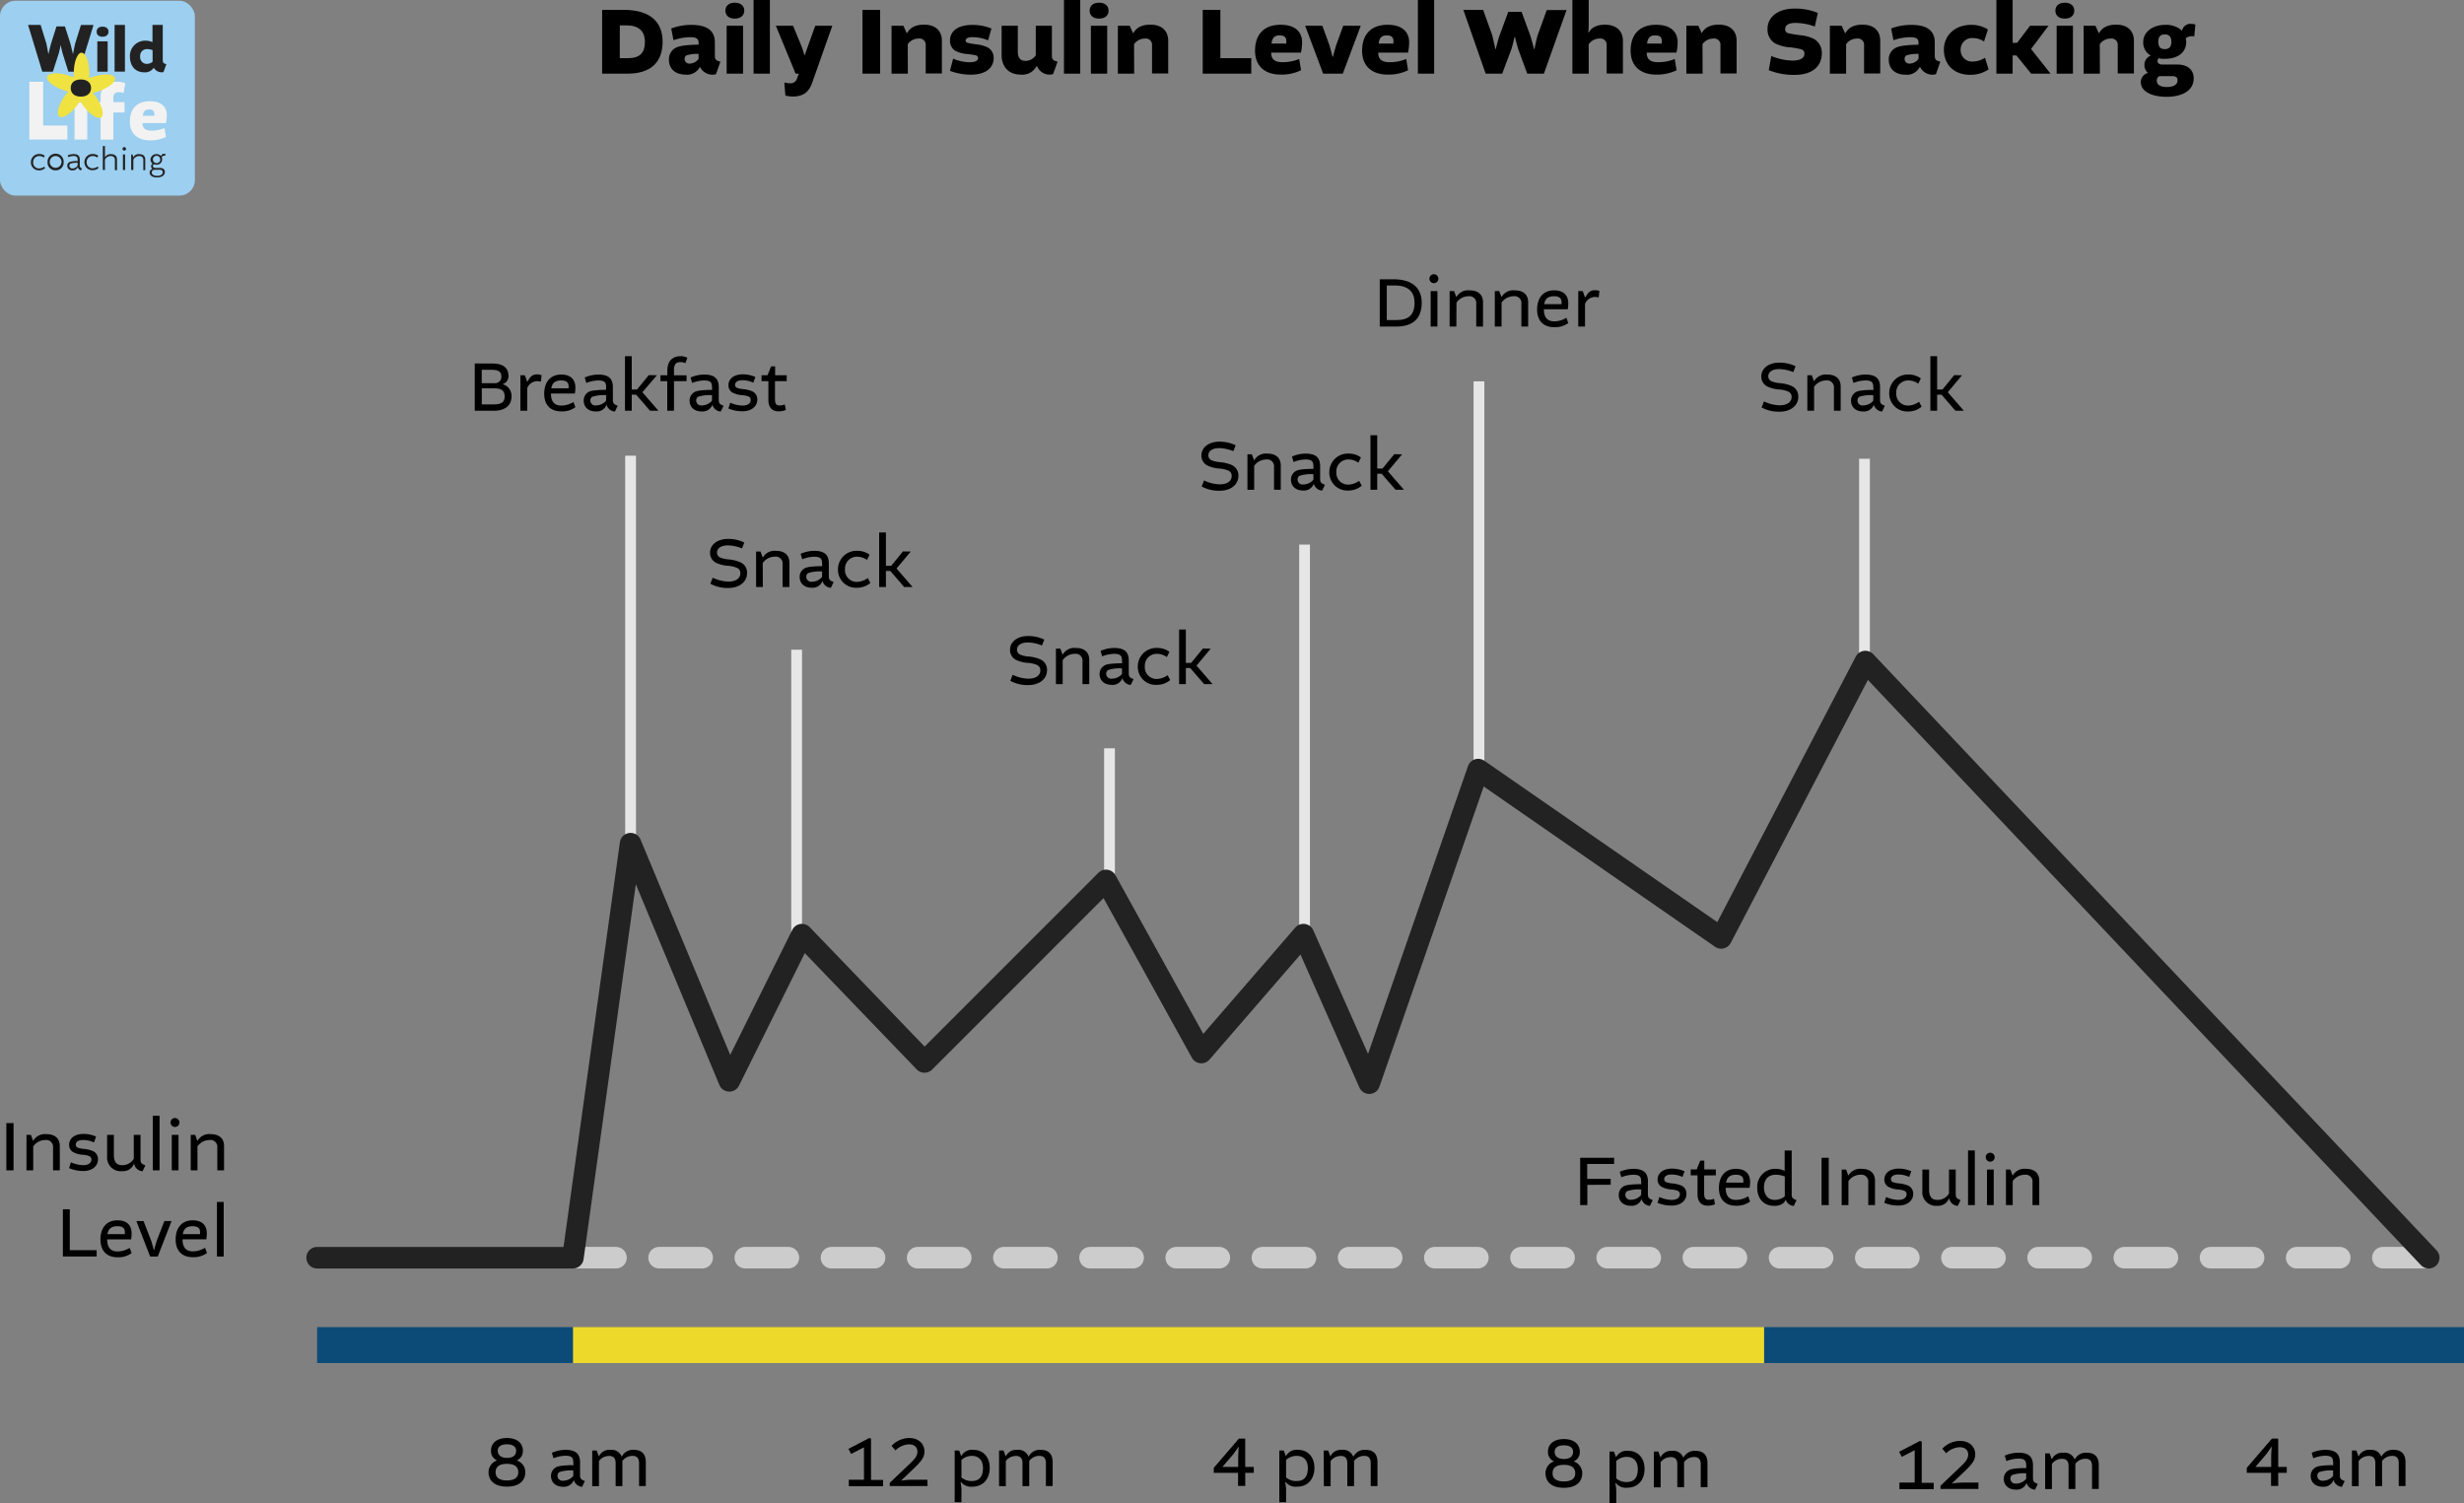 <svg xmlns="http://www.w3.org/2000/svg" viewBox="0 0 686.12 418.62"><rect x="0" y="0" width="686.12" height="418.62" fill="#808080" stroke="none"/><defs><style>.cls-1,.cls-9{fill:#efe241;}.cls-1{stroke:#edd929;}.cls-1,.cls-2,.cls-3,.cls-4{stroke-miterlimit:10;}.cls-1,.cls-3{stroke-width:10px;}.cls-2{fill:#b3b3b3;stroke:#ccc;stroke-dasharray:12;}.cls-2,.cls-5{stroke-linecap:round;stroke-width:6px;}.cls-3{fill:#0c4b77;stroke:#0c4b77;}.cls-4{stroke:#e6e6e6;stroke-width:3px;}.cls-5{fill:none;stroke:#222;stroke-linejoin:round;}.cls-6{fill:#9ccff0;}.cls-7{fill:#222;}.cls-8{fill:#f2f2f2;}</style></defs><g id="Layer_2" data-name="Layer 2"><g id="Layer_1-2" data-name="Layer 1"><line class="cls-1" x1="159.53" y1="374.56" x2="491.24" y2="374.56"/><line class="cls-2" x1="159.53" y1="350.22" x2="676.3" y2="350.22"/><line class="cls-3" x1="491.24" y1="374.56" x2="686.12" y2="374.56"/><line class="cls-3" x1="88.3" y1="374.56" x2="159.53" y2="374.56"/><path d="M136.13,411.84a3.4,3.4,0,0,1,2.3-3.26v-.08a2.76,2.76,0,0,1-1.62-2.65c0-2.16,1.66-3.54,4.44-3.54s4.44,1.38,4.44,3.54a2.79,2.79,0,0,1-1.62,2.65v.08a3.43,3.43,0,0,1,2.3,3.26c0,2.16-1.46,4-5.12,4S136.13,414,136.13,411.84Zm8.28,0c0-1.72-1.32-2.34-3.16-2.34s-3.16.62-3.16,2.34c0,1.32.88,2.28,3.16,2.28S144.41,413.16,144.41,411.84Zm-.6-6c0-1.1-.9-1.78-2.56-1.78s-2.56.68-2.56,1.78.8,2,2.56,2S143.81,407.08,143.81,405.85Z" transform="translate(-0.09 -1.87)"/><path d="M159.73,409.12c0-1.26-.36-1.88-2.2-1.88a9.61,9.61,0,0,0-3.32.7l-.44-1.52a9.67,9.67,0,0,1,3.76-.82c3.18,0,4.08,1.38,4.08,3.52v3.48c0,.86.2,1.18.82,1.46l.52.24-.76,1.58H162a2.58,2.58,0,0,1-2.12-1.88h0a2.91,2.91,0,0,1-2.94,1.88c-2.4,0-3.42-1.48-3.42-3a2.71,2.71,0,0,1,1.44-2.44c.76-.4,2.24-.54,4.84-.58Zm0,3.74v-1.52a10.34,10.34,0,0,0-3.9.46,1.23,1.23,0,0,0-.5,1,1.39,1.39,0,0,0,1.58,1.4A3.7,3.7,0,0,0,159.73,412.86Z" transform="translate(-0.09 -1.87)"/><path d="M165,405.79h1.24l.58,1.57h.08a3.19,3.19,0,0,1,3.14-1.76,3,3,0,0,1,3.14,1.84h.08a3.44,3.44,0,0,1,3.3-1.84c2,0,3.36.94,3.36,3.44v6.64h-1.88v-6.4c0-1.32-.58-2-1.8-2a3.45,3.45,0,0,0-2.84,1.42v7h-1.88v-6.4c0-1.32-.58-2-1.8-2a3.46,3.46,0,0,0-2.84,1.42v7H165Z" transform="translate(-0.09 -1.87)"/><path d="M236.43,413.92h4.24v-9l-.06,0-3.52,1.82-.74-1.41,5.74-3,.54.12v11.53H246v1.76h-9.54Z" transform="translate(-0.09 -1.87)"/><path d="M258.37,415.68H247.85v-.88l5.86-5.6c1.14-1.1,1.84-1.94,1.84-3.08,0-1.29-.88-2.05-2.4-2.05a5.71,5.71,0,0,0-3.72,1.69l-1.08-1.27a6.82,6.82,0,0,1,4.92-2.18c2.82,0,4.24,1.78,4.24,3.77,0,1.64-1,2.78-2.52,4.28l-3.9,3.74,0,.08a19.79,19.79,0,0,1,2.82-.26h4.42Z" transform="translate(-0.09 -1.87)"/><path d="M267.17,405.79l.54,1.49h.1a3.33,3.33,0,0,1,3.32-1.68c2.74,0,4.56,2,4.56,5s-1.72,5.26-4.86,5.26a3.52,3.52,0,0,1-3.12-1.3l-.14.06a18.41,18.41,0,0,1,.24,1.86v3.7h-1.88V405.79Zm.64,7.49a4.2,4.2,0,0,0,2.94,1c2.22,0,3.06-1.46,3.06-3.62s-1.2-3.38-3.06-3.38a4.25,4.25,0,0,0-2.94,1.14Z" transform="translate(-0.09 -1.87)"/><path d="M278.29,405.79h1.24l.58,1.57h.08a3.19,3.19,0,0,1,3.14-1.76,3,3,0,0,1,3.14,1.84h.08a3.44,3.44,0,0,1,3.3-1.84c2,0,3.36.94,3.36,3.44v6.64h-1.88v-6.4c0-1.32-.58-2-1.8-2a3.45,3.45,0,0,0-2.84,1.42v7h-1.88v-6.4c0-1.32-.58-2-1.8-2a3.46,3.46,0,0,0-2.84,1.42v7h-1.88Z" transform="translate(-0.09 -1.87)"/><path d="M349.22,412h-2.38v3.64h-2V412h-6.77v-1.38l7-8.15h1.76v7.89h2.38Zm-8.67-1.64h4.33v-3.32c0-.48.14-2.31.14-2.31l-.06,0s-1,1.53-1.38,2l-3.07,3.58Z" transform="translate(-0.09 -1.87)"/><path d="M357.57,405.79l.54,1.49h.1a3.35,3.35,0,0,1,3.33-1.68c2.74,0,4.56,2,4.56,5s-1.72,5.26-4.86,5.26a3.53,3.53,0,0,1-3.13-1.3l-.14.06a18.41,18.41,0,0,1,.24,1.86v3.7h-1.88V405.79Zm.64,7.49a4.21,4.21,0,0,0,3,1c2.22,0,3.06-1.46,3.06-3.62s-1.2-3.38-3.06-3.38a4.27,4.27,0,0,0-3,1.14Z" transform="translate(-0.09 -1.87)"/><path d="M368.69,405.79h1.24l.58,1.57h.08a3.19,3.19,0,0,1,3.14-1.76,3,3,0,0,1,3.15,1.84H377a3.44,3.44,0,0,1,3.3-1.84c2,0,3.36.94,3.36,3.44v6.64h-1.88v-6.4c0-1.32-.58-2-1.8-2a3.45,3.45,0,0,0-2.84,1.42v7h-1.88v-6.4c0-1.32-.58-2-1.8-2a3.46,3.46,0,0,0-2.85,1.42v7h-1.88Z" transform="translate(-0.09 -1.87)"/><path d="M430.45,412.12a3.4,3.4,0,0,1,2.3-3.26v-.08a2.75,2.75,0,0,1-1.62-2.64c0-2.16,1.66-3.54,4.44-3.54S440,404,440,406.14a2.78,2.78,0,0,1-1.62,2.64v.08a3.43,3.43,0,0,1,2.3,3.26c0,2.16-1.46,4.05-5.12,4.05S430.45,414.28,430.45,412.12Zm8.28,0c0-1.72-1.32-2.34-3.16-2.34s-3.16.62-3.16,2.34c0,1.32.88,2.28,3.16,2.28S438.73,413.44,438.73,412.12Zm-.6-6c0-1.1-.9-1.78-2.56-1.78S433,405,433,406.14s.8,2,2.56,2S438.13,407.36,438.13,406.14Z" transform="translate(-0.09 -1.87)"/><path d="M449.51,406.08l.54,1.48h.1a3.33,3.33,0,0,1,3.32-1.68c2.74,0,4.56,2,4.56,5s-1.72,5.27-4.86,5.27a3.52,3.52,0,0,1-3.12-1.31l-.14.06a18.3,18.3,0,0,1,.24,1.87v3.7h-1.88V406.08Zm.64,7.48a4.2,4.2,0,0,0,2.94,1c2.22,0,3.06-1.46,3.06-3.62s-1.2-3.38-3.06-3.38a4.25,4.25,0,0,0-2.94,1.14Z" transform="translate(-0.09 -1.87)"/><path d="M460.62,406.08h1.25l.58,1.56h.08a3.19,3.19,0,0,1,3.14-1.76,3,3,0,0,1,3.14,1.84h.08a3.44,3.44,0,0,1,3.3-1.84c2,0,3.36.94,3.36,3.44V416h-1.88v-6.4c0-1.32-.58-2-1.8-2a3.45,3.45,0,0,0-2.84,1.42v7h-1.88v-6.4c0-1.32-.58-2-1.8-2a3.46,3.46,0,0,0-2.84,1.42v7h-1.89Z" transform="translate(-0.09 -1.87)"/><path d="M529,414.72h4.25v-9l-.06,0-3.53,1.83-.74-1.41,5.75-3,.54.12v11.53h3.34v1.76H529Z" transform="translate(-0.09 -1.87)"/><path d="M551,416.48H540.44v-.88l5.87-5.6c1.14-1.1,1.84-1.94,1.84-3.08,0-1.29-.88-2.05-2.41-2.05a5.66,5.66,0,0,0-3.72,1.69l-1.08-1.27a6.82,6.82,0,0,1,4.92-2.18c2.83,0,4.25,1.78,4.25,3.77,0,1.64-1,2.78-2.52,4.28l-3.91,3.74,0,.08a19.79,19.79,0,0,1,2.82-.26H551Z" transform="translate(-0.09 -1.87)"/><path d="M564.3,409.92c0-1.26-.36-1.88-2.2-1.88a9.61,9.61,0,0,0-3.32.7l-.44-1.53a9.68,9.68,0,0,1,3.76-.81c3.19,0,4.09,1.38,4.09,3.52v3.48c0,.86.2,1.18.82,1.46l.52.24-.76,1.58h-.22a2.6,2.6,0,0,1-2.13-1.88h0a2.91,2.91,0,0,1-2.94,1.88c-2.4,0-3.42-1.48-3.42-3a2.71,2.71,0,0,1,1.44-2.44c.76-.4,2.24-.54,4.84-.58Zm0,3.74v-1.52a10.34,10.34,0,0,0-3.9.46,1.23,1.23,0,0,0-.5,1,1.39,1.39,0,0,0,1.58,1.4A3.7,3.7,0,0,0,564.3,413.66Z" transform="translate(-0.09 -1.87)"/><path d="M569.58,406.59h1.24l.58,1.57h.08a3.18,3.18,0,0,1,3.14-1.76,3,3,0,0,1,3.15,1.84h.08a3.43,3.43,0,0,1,3.3-1.84c2,0,3.36.93,3.36,3.44v6.64h-1.88v-6.4c0-1.32-.58-2-1.8-2a3.45,3.45,0,0,0-2.84,1.42v7H576.1v-6.4c0-1.32-.58-2-1.8-2a3.46,3.46,0,0,0-2.84,1.42v7h-1.88Z" transform="translate(-0.09 -1.87)"/><path d="M636.86,412h-2.38v3.64h-2V412h-6.76v-1.38l7-8.15h1.76v7.89h2.38Zm-8.66-1.64h4.32v-3.32c0-.48.14-2.31.14-2.31l-.06,0s-1,1.53-1.38,2l-3.06,3.58Z" transform="translate(-0.09 -1.87)"/><path d="M649.76,409.12c0-1.26-.36-1.88-2.2-1.88a9.61,9.61,0,0,0-3.32.7l-.44-1.52a9.67,9.67,0,0,1,3.76-.82c3.18,0,4.08,1.38,4.08,3.52v3.48c0,.86.2,1.18.82,1.46l.52.24-.76,1.58H652a2.58,2.58,0,0,1-2.12-1.88h0a2.91,2.91,0,0,1-2.94,1.88c-2.4,0-3.42-1.48-3.42-3a2.71,2.71,0,0,1,1.44-2.44c.76-.4,2.24-.54,4.84-.58Zm0,3.74v-1.52a10.34,10.34,0,0,0-3.9.46,1.23,1.23,0,0,0-.5,1,1.39,1.39,0,0,0,1.58,1.4A3.7,3.7,0,0,0,649.76,412.86Z" transform="translate(-0.09 -1.87)"/><path d="M655,405.79h1.24l.58,1.57h.08a3.19,3.19,0,0,1,3.14-1.76,3,3,0,0,1,3.14,1.84h.08a3.44,3.44,0,0,1,3.3-1.84c2,0,3.36.94,3.36,3.44v6.64h-1.88v-6.4c0-1.32-.58-2-1.8-2a3.45,3.45,0,0,0-2.84,1.42v7h-1.88v-6.4c0-1.32-.58-2-1.8-2a3.46,3.46,0,0,0-2.84,1.42v7H655Z" transform="translate(-0.09 -1.87)"/><path d="M3.86,314.61v13.16h-2V314.61Z" transform="translate(-0.09 -1.87)"/><path d="M9.34,327.77H7.46v-9.88H8.7l.58,1.6h.1a3.73,3.73,0,0,1,3.6-1.8c2.5,0,3.76,1.28,3.76,3.32v6.76H14.86v-6.32a1.91,1.91,0,0,0-2.18-2.12,4.09,4.09,0,0,0-3.34,1.78Z" transform="translate(-0.09 -1.87)"/><path d="M19.32,327.15l.52-1.62a9,9,0,0,0,3.44.8c1.6,0,2.26-.76,2.26-1.6a1,1,0,0,0-.62-.94,7,7,0,0,0-1.8-.36,6.6,6.6,0,0,1-2.78-.8,2.32,2.32,0,0,1-1-2c0-1.54,1.28-3,4-3a8.31,8.31,0,0,1,3.5.74L26.26,320a7,7,0,0,0-3-.68c-1.5,0-2.08.6-2.08,1.32a.89.89,0,0,0,.54.8,6.58,6.58,0,0,0,1.76.36,8.77,8.77,0,0,1,2.48.6,2.45,2.45,0,0,1,1.42,2.32c0,1.7-1.42,3.24-4.14,3.24A10.18,10.18,0,0,1,19.32,327.15Z" transform="translate(-0.09 -1.87)"/><path d="M29.92,323.81v-5.92H31.8v5.58c0,1.8.64,2.86,2.3,2.86a3.69,3.69,0,0,0,3.24-1.78v-6.66h1.88v6.8c0,.86.2,1.18.82,1.46l.52.24L39.8,328h-.22a2.57,2.57,0,0,1-2.16-2.16h0A3.23,3.23,0,0,1,34.1,328,3.81,3.81,0,0,1,29.92,323.81Z" transform="translate(-0.09 -1.87)"/><path d="M42.64,312.57h1.88v15.2H42.64Z" transform="translate(-0.09 -1.87)"/><path d="M48.86,313.21a1.24,1.24,0,1,1-1.28,1.24A1.21,1.21,0,0,1,48.86,313.21Zm-.94,14.56v-9.88H49.8v9.88Z" transform="translate(-0.09 -1.87)"/><path d="M55.08,327.77H53.2v-9.88h1.24l.58,1.6h.1a3.73,3.73,0,0,1,3.6-1.8c2.5,0,3.76,1.28,3.76,3.32v6.76H60.6v-6.32a1.91,1.91,0,0,0-2.18-2.12,4.09,4.09,0,0,0-3.34,1.78Z" transform="translate(-0.09 -1.87)"/><path d="M19.52,338.61V350H27v1.76h-9.4V338.61Z" transform="translate(-0.09 -1.87)"/><path d="M28.06,347.05c0-3.42,1.84-5.36,4.74-5.36,2.74,0,3.94,1.5,3.94,3.64A11.84,11.84,0,0,1,36.6,347H29.94c0,2.22.94,3.36,2.9,3.36a6.48,6.48,0,0,0,3.36-1l.54,1.46a6.22,6.22,0,0,1-3.9,1.16C29.94,352,28.06,350.27,28.06,347.05Zm2-1.52h4.8s0-.24,0-.56c0-1-.54-1.64-2.06-1.64C31.06,343.33,30.28,344.07,30,345.53Z" transform="translate(-0.09 -1.87)"/><path d="M41.9,351.77l-3.84-9.88h2l2.14,5.52c.2.52.72,2.56.72,2.56H43s.5-2,.72-2.56l2.14-5.52h2l-3.84,9.88Z" transform="translate(-0.09 -1.87)"/><path d="M49,347.05c0-3.42,1.84-5.36,4.74-5.36,2.74,0,3.94,1.5,3.94,3.64a11.84,11.84,0,0,1-.14,1.64H50.92c0,2.22.94,3.36,2.9,3.36a6.48,6.48,0,0,0,3.36-1l.54,1.46a6.22,6.22,0,0,1-3.9,1.16C50.92,352,49,350.27,49,347.05Zm2-1.52h4.8s0-.24,0-.56c0-1-.54-1.64-2.06-1.64C52,343.33,51.26,344.07,51,345.53Z" transform="translate(-0.09 -1.87)"/><path d="M60.5,336.57h1.88v15.2H60.5Z" transform="translate(-0.09 -1.87)"/><path d="M442.1,331.81v5.63h-2V324.27h9.46V326h-7.5v4.14h6.54v1.64Z" transform="translate(-0.09 -1.87)"/><path d="M457.08,330.87c0-1.26-.36-1.88-2.2-1.88a9.61,9.61,0,0,0-3.32.7l-.44-1.52a9.67,9.67,0,0,1,3.76-.82c3.18,0,4.08,1.38,4.08,3.52v3.49c0,.86.2,1.18.82,1.46l.52.24-.76,1.58h-.22a2.58,2.58,0,0,1-2.12-1.88h0a2.91,2.91,0,0,1-2.94,1.88c-2.4,0-3.42-1.48-3.42-3a2.72,2.72,0,0,1,1.44-2.45c.76-.4,2.24-.54,4.84-.58Zm0,3.75V333.1a10.34,10.34,0,0,0-3.9.46,1.23,1.23,0,0,0-.5,1,1.39,1.39,0,0,0,1.58,1.4A3.7,3.7,0,0,0,457.08,334.62Z" transform="translate(-0.09 -1.87)"/><path d="M461.64,336.82l.52-1.62a9,9,0,0,0,3.44.8c1.6,0,2.26-.76,2.26-1.6a1,1,0,0,0-.62-.94,6.62,6.62,0,0,0-1.8-.36,6.58,6.58,0,0,1-2.78-.81,2.31,2.31,0,0,1-1-2c0-1.54,1.28-3,4-3a8.31,8.31,0,0,1,3.5.74l-.58,1.58a7,7,0,0,0-3-.68c-1.5,0-2.08.6-2.08,1.32a.89.89,0,0,0,.54.8,6.58,6.58,0,0,0,1.76.36,8.77,8.77,0,0,1,2.48.6,2.47,2.47,0,0,1,1.42,2.33c0,1.7-1.42,3.24-4.14,3.24A10.18,10.18,0,0,1,461.64,336.82Z" transform="translate(-0.09 -1.87)"/><path d="M474.62,329.19v5c0,1.34.42,1.78,1.28,1.78a4.21,4.21,0,0,0,1.46-.28l.28,1.52a4.94,4.94,0,0,1-2,.4c-1.6,0-2.86-.86-2.86-3.2v-5.25h-1.9v-1.64h1.66l1-2.46h1.12v2.46h3.22v1.64Z" transform="translate(-0.09 -1.87)"/><path d="M478.74,332.71c0-3.42,1.84-5.36,4.74-5.36,2.74,0,3.94,1.5,3.94,3.64a11.84,11.84,0,0,1-.14,1.64h-6.66c0,2.23.94,3.37,2.9,3.37a6.48,6.48,0,0,0,3.36-1l.54,1.46a6.22,6.22,0,0,1-3.9,1.16C480.62,337.64,478.74,335.94,478.74,332.71Zm2-1.52h4.8s0-.24,0-.56c0-1-.54-1.64-2.06-1.64C481.74,329,481,329.73,480.72,331.19Z" transform="translate(-0.09 -1.87)"/><path d="M489.4,332.5a5,5,0,0,1,5.28-5.15,5.32,5.32,0,0,1,2.36.58l0,0v-5.68H499v12.13c0,.86.2,1.18.82,1.46l.52.24-.76,1.58h-.22a2.57,2.57,0,0,1-2-1.64h-.06c-.6,1.32-1.88,1.64-3.2,1.64C491.36,337.64,489.4,335.86,489.4,332.5Zm7.68,2.5v-5.51a6.4,6.4,0,0,0-2.5-.5c-2.12,0-3.3,1.32-3.3,3.51,0,1.92,1,3.5,3,3.5A4.47,4.47,0,0,0,497.08,335Z" transform="translate(-0.09 -1.87)"/><path d="M509.32,324.27v13.17h-2V324.27Z" transform="translate(-0.09 -1.87)"/><path d="M514.8,337.44h-1.88v-9.89h1.24l.58,1.6h.1a3.73,3.73,0,0,1,3.6-1.8c2.5,0,3.76,1.28,3.76,3.32v6.77h-1.88v-6.33a1.91,1.91,0,0,0-2.18-2.12,4.09,4.09,0,0,0-3.34,1.78Z" transform="translate(-0.09 -1.87)"/><path d="M524.78,336.82l.52-1.62a9,9,0,0,0,3.44.8c1.6,0,2.26-.76,2.26-1.6a1,1,0,0,0-.62-.94,6.62,6.62,0,0,0-1.8-.36,6.58,6.58,0,0,1-2.78-.81,2.31,2.31,0,0,1-1-2c0-1.54,1.28-3,4-3a8.31,8.31,0,0,1,3.5.74l-.58,1.58a7,7,0,0,0-3-.68c-1.5,0-2.08.6-2.08,1.32a.89.89,0,0,0,.54.8,6.58,6.58,0,0,0,1.76.36,8.77,8.77,0,0,1,2.48.6,2.47,2.47,0,0,1,1.42,2.33c0,1.7-1.42,3.24-4.14,3.24A10.18,10.18,0,0,1,524.78,336.82Z" transform="translate(-0.09 -1.87)"/><path d="M535.38,333.48v-5.93h1.88v5.59c0,1.8.64,2.86,2.3,2.86a3.69,3.69,0,0,0,3.24-1.78v-6.67h1.88v6.81c0,.86.2,1.18.82,1.46l.52.24-.76,1.58H545a2.57,2.57,0,0,1-2.16-2.16h0a3.23,3.23,0,0,1-3.28,2.16A3.81,3.81,0,0,1,535.38,333.48Z" transform="translate(-0.09 -1.87)"/><path d="M548.1,322.23H550v15.21H548.1Z" transform="translate(-0.09 -1.87)"/><path d="M554.32,322.87a1.24,1.24,0,1,1-1.28,1.24A1.21,1.21,0,0,1,554.32,322.87Zm-.94,14.57v-9.89h1.88v9.89Z" transform="translate(-0.09 -1.87)"/><path d="M560.54,337.44h-1.88v-9.89h1.24l.58,1.6h.1a3.73,3.73,0,0,1,3.6-1.8c2.5,0,3.76,1.28,3.76,3.32v6.77h-1.88v-6.33a1.91,1.91,0,0,0-2.18-2.12,4.09,4.09,0,0,0-3.34,1.78Z" transform="translate(-0.09 -1.87)"/><path d="M140.11,108.87a3.37,3.37,0,0,1,2.42,3.44c0,2.26-1.6,3.94-4.92,3.94h-5.32V103.09h4.88c3.28,0,4.5,1.46,4.5,3.4a2.24,2.24,0,0,1-1.56,2.32Zm-2-.3a1.73,1.73,0,0,0,1.58-1.86c0-1.22-.68-1.86-2.64-1.86h-2.82v3.72ZM134.25,110v4.48h3.36c2.08,0,3-.64,3-2.18s-.74-2.3-2.9-2.3Z" transform="translate(-0.09 -1.87)"/><path d="M150.71,108.15a4.48,4.48,0,0,0-.94-.14,3,3,0,0,0-2.86,1.94v6.3H145v-9.88h1.24l.64,1.76h.1c.9-1.74,1.68-2,2.74-2a3.09,3.09,0,0,1,1.18.22Z" transform="translate(-0.09 -1.87)"/><path d="M151.63,111.53c0-3.42,1.84-5.36,4.74-5.36,2.74,0,3.94,1.5,3.94,3.64a11.84,11.84,0,0,1-.14,1.64h-6.66c0,2.22.94,3.36,2.9,3.36a6.48,6.48,0,0,0,3.36-1l.54,1.46a6.22,6.22,0,0,1-3.9,1.16C153.51,116.45,151.63,114.75,151.63,111.53Zm2-1.52h4.8s0-.24,0-.56c0-1-.54-1.64-2.06-1.64C154.63,107.81,153.85,108.55,153.61,110Z" transform="translate(-0.09 -1.87)"/><path d="M168.87,109.69c0-1.26-.36-1.88-2.2-1.88a9.61,9.61,0,0,0-3.32.7l-.44-1.52a9.67,9.67,0,0,1,3.76-.82c3.18,0,4.08,1.38,4.08,3.52v3.48c0,.86.2,1.18.82,1.46l.52.24-.76,1.58h-.22a2.58,2.58,0,0,1-2.12-1.88h0a2.91,2.91,0,0,1-2.94,1.88c-2.4,0-3.42-1.48-3.42-3A2.71,2.71,0,0,1,164,111c.76-.4,2.24-.54,4.84-.58Zm0,3.74v-1.52a10.34,10.34,0,0,0-3.9.46,1.23,1.23,0,0,0-.5,1,1.39,1.39,0,0,0,1.58,1.4A3.7,3.7,0,0,0,168.87,113.43Z" transform="translate(-0.09 -1.87)"/><path d="M183,106.37,179,111.05v.08l4.44,5.12h-2.34l-3.88-4.48H176v4.48h-1.88v-15.2H176v9.28h1.48l3.26-4Z" transform="translate(-0.09 -1.87)"/><path d="M190.93,103a3.5,3.5,0,0,0-1.34-.3,1.94,1.94,0,0,0-1.36.44,2.7,2.7,0,0,0-.46,1.9v1.34h3.5V108h-3.5v8.24h-1.88V108H184v-1.64h1.92V105c0-2.3,1.18-3.94,3.7-3.94a4.07,4.07,0,0,1,1.88.44Z" transform="translate(-0.09 -1.87)"/><path d="M198.35,109.69c0-1.26-.36-1.88-2.2-1.88a9.61,9.61,0,0,0-3.32.7l-.44-1.52a9.67,9.67,0,0,1,3.76-.82c3.18,0,4.08,1.38,4.08,3.52v3.48c0,.86.2,1.18.82,1.46l.52.24-.76,1.58h-.22a2.58,2.58,0,0,1-2.12-1.88h0a2.91,2.91,0,0,1-2.94,1.88c-2.4,0-3.42-1.48-3.42-3a2.71,2.71,0,0,1,1.44-2.44c.76-.4,2.24-.54,4.84-.58Zm0,3.74v-1.52a10.34,10.34,0,0,0-3.9.46,1.23,1.23,0,0,0-.5,1,1.39,1.39,0,0,0,1.58,1.4A3.7,3.7,0,0,0,198.35,113.43Z" transform="translate(-0.09 -1.87)"/><path d="M202.91,115.63l.52-1.62a9,9,0,0,0,3.44.8c1.6,0,2.26-.76,2.26-1.6a1,1,0,0,0-.62-.94,7,7,0,0,0-1.8-.36,6.6,6.6,0,0,1-2.78-.8,2.32,2.32,0,0,1-1-2c0-1.54,1.28-3,4-3a8.31,8.31,0,0,1,3.5.74l-.58,1.58a7,7,0,0,0-3-.68c-1.5,0-2.08.6-2.08,1.32a.89.89,0,0,0,.54.8,6.58,6.58,0,0,0,1.76.36,8.77,8.77,0,0,1,2.48.6,2.45,2.45,0,0,1,1.42,2.32c0,1.7-1.42,3.24-4.14,3.24A10.18,10.18,0,0,1,202.91,115.63Z" transform="translate(-0.09 -1.87)"/><path d="M215.89,108v5c0,1.34.42,1.78,1.28,1.78a4.21,4.21,0,0,0,1.46-.28l.28,1.52a4.94,4.94,0,0,1-2,.4c-1.6,0-2.86-.86-2.86-3.2V108h-1.9v-1.64h1.66l1-2.46h1.12v2.46h3.22V108Z" transform="translate(-0.09 -1.87)"/><line class="cls-4" x1="175.59" y1="234.93" x2="175.59" y2="126.9"/><path d="M197.89,164.42l.66-1.68a10.64,10.64,0,0,0,4.34,1.08c2.28,0,3.36-1,3.36-2.36a1.6,1.6,0,0,0-.8-1.4,7.46,7.46,0,0,0-2.7-.64,9,9,0,0,1-3.24-.82,3.05,3.05,0,0,1-1.7-2.86c0-2.14,2-3.8,5-3.8a10.32,10.32,0,0,1,4.54,1l-.64,1.64a11.11,11.11,0,0,0-3.9-.84c-2.3,0-3.06,1.06-3.06,2a1.5,1.5,0,0,0,.84,1.36,7.62,7.62,0,0,0,2.54.56,10.41,10.41,0,0,1,3.22.82,3.15,3.15,0,0,1,1.76,3c0,2.32-2,4.12-5.22,4.12A10,10,0,0,1,197.89,164.42Z" transform="translate(-0.09 -1.87)"/><path d="M212.51,165.34h-1.88v-9.88h1.24l.58,1.6h.1a3.73,3.73,0,0,1,3.6-1.8c2.5,0,3.76,1.28,3.76,3.32v6.76H218V159a1.91,1.91,0,0,0-2.18-2.12,4.09,4.09,0,0,0-3.34,1.78Z" transform="translate(-0.09 -1.87)"/><path d="M229,158.78c0-1.26-.36-1.88-2.2-1.88a9.61,9.61,0,0,0-3.32.7l-.44-1.52a9.67,9.67,0,0,1,3.76-.82c3.18,0,4.08,1.38,4.08,3.52v3.48c0,.86.2,1.18.82,1.46l.52.24-.76,1.58h-.22a2.58,2.58,0,0,1-2.12-1.88h0a2.91,2.91,0,0,1-2.94,1.88c-2.4,0-3.42-1.48-3.42-3a2.71,2.71,0,0,1,1.44-2.44c.76-.4,2.24-.54,4.84-.58Zm0,3.74V161a10.34,10.34,0,0,0-3.9.46,1.23,1.23,0,0,0-.5,1,1.39,1.39,0,0,0,1.58,1.4A3.7,3.7,0,0,0,229,162.52Z" transform="translate(-0.09 -1.87)"/><path d="M241.51,157.8a4.68,4.68,0,0,0-2.66-.9,3.3,3.3,0,0,0-3.46,3.48,3.26,3.26,0,0,0,3.34,3.52,5.38,5.38,0,0,0,3-1.06l.72,1.36a5.74,5.74,0,0,1-3.76,1.34,5,5,0,0,1-5.26-5.16,5.14,5.14,0,0,1,5.38-5.12,5.59,5.59,0,0,1,3.42,1.08Z" transform="translate(-0.09 -1.87)"/><path d="M253.69,155.46l-3.92,4.68v.08l4.44,5.12h-2.34L248,160.86h-1.22v4.48h-1.88v-15.2h1.88v9.28h1.48l3.26-4Z" transform="translate(-0.09 -1.87)"/><line class="cls-4" x1="221.83" y1="261.96" x2="221.83" y2="180.92"/><path d="M281.42,191.46l.66-1.68a10.64,10.64,0,0,0,4.34,1.08c2.28,0,3.36-1,3.36-2.36a1.6,1.6,0,0,0-.8-1.4,7.46,7.46,0,0,0-2.7-.64,9,9,0,0,1-3.24-.82,3.05,3.05,0,0,1-1.7-2.86c0-2.14,2-3.8,5-3.8a10.18,10.18,0,0,1,4.54,1l-.64,1.64a11.11,11.11,0,0,0-3.9-.84c-2.3,0-3.06,1.06-3.06,2a1.5,1.5,0,0,0,.84,1.36,7.62,7.62,0,0,0,2.54.56,10.41,10.41,0,0,1,3.22.82,3.15,3.15,0,0,1,1.76,3c0,2.32-2,4.12-5.22,4.12A10,10,0,0,1,281.42,191.46Z" transform="translate(-0.09 -1.87)"/><path d="M296,192.38h-1.88V182.5h1.24l.58,1.6h.1a3.73,3.73,0,0,1,3.6-1.8c2.5,0,3.76,1.28,3.76,3.32v6.76h-1.88v-6.32a1.91,1.91,0,0,0-2.18-2.12,4.09,4.09,0,0,0-3.34,1.78Z" transform="translate(-0.09 -1.87)"/><path d="M312.52,185.82c0-1.26-.36-1.88-2.2-1.88a9.61,9.61,0,0,0-3.32.7l-.44-1.52a9.67,9.67,0,0,1,3.76-.82c3.18,0,4.08,1.38,4.08,3.52v3.48c0,.86.2,1.18.82,1.46l.52.24-.76,1.58h-.22a2.58,2.58,0,0,1-2.12-1.88h0a2.91,2.91,0,0,1-2.94,1.88c-2.4,0-3.42-1.48-3.42-3a2.71,2.71,0,0,1,1.44-2.44c.76-.4,2.24-.54,4.84-.58Zm0,3.74V188a10.34,10.34,0,0,0-3.9.46,1.23,1.23,0,0,0-.5,1,1.39,1.39,0,0,0,1.58,1.4A3.7,3.7,0,0,0,312.52,189.56Z" transform="translate(-0.09 -1.87)"/><path d="M325,184.84a4.68,4.68,0,0,0-2.66-.9,3.3,3.3,0,0,0-3.46,3.48,3.26,3.26,0,0,0,3.34,3.52,5.38,5.38,0,0,0,3-1.06l.72,1.36a5.74,5.74,0,0,1-3.76,1.34,5,5,0,0,1-5.26-5.16,5.14,5.14,0,0,1,5.38-5.12,5.59,5.59,0,0,1,3.42,1.08Z" transform="translate(-0.09 -1.87)"/><path d="M337.22,182.5l-3.92,4.68v.08l4.44,5.12H335.4l-3.88-4.48H330.3v4.48h-1.88V177.17h1.88v9.29h1.48l3.26-4Z" transform="translate(-0.09 -1.87)"/><line class="cls-4" x1="308.95" y1="248.9" x2="308.95" y2="208.38"/><path d="M334.71,137.34l.66-1.68a10.64,10.64,0,0,0,4.34,1.08c2.28,0,3.36-1,3.36-2.36a1.6,1.6,0,0,0-.8-1.4,7.46,7.46,0,0,0-2.7-.64,9,9,0,0,1-3.24-.82,3.05,3.05,0,0,1-1.7-2.86c0-2.14,2-3.8,5-3.8a10.32,10.32,0,0,1,4.54,1l-.64,1.64a11.11,11.11,0,0,0-3.9-.84c-2.3,0-3.06,1.06-3.06,2a1.5,1.5,0,0,0,.84,1.36,7.62,7.62,0,0,0,2.54.56,10.41,10.41,0,0,1,3.22.82,3.15,3.15,0,0,1,1.76,3c0,2.32-2,4.12-5.22,4.12A10,10,0,0,1,334.71,137.34Z" transform="translate(-0.09 -1.87)"/><path d="M349.33,138.26h-1.88v-9.88h1.24l.58,1.6h.1a3.73,3.73,0,0,1,3.6-1.8c2.5,0,3.76,1.28,3.76,3.32v6.76h-1.88v-6.32a1.91,1.91,0,0,0-2.18-2.12,4.09,4.09,0,0,0-3.34,1.78Z" transform="translate(-0.09 -1.87)"/><path d="M365.81,131.7c0-1.26-.36-1.88-2.2-1.88a9.61,9.61,0,0,0-3.32.7l-.44-1.52a9.67,9.67,0,0,1,3.76-.82c3.18,0,4.08,1.38,4.08,3.52v3.48c0,.86.2,1.18.82,1.46l.52.24-.76,1.58h-.22a2.58,2.58,0,0,1-2.12-1.88h0a2.91,2.91,0,0,1-2.94,1.88c-2.4,0-3.42-1.48-3.42-3A2.71,2.71,0,0,1,361,133c.76-.4,2.24-.54,4.84-.58Zm0,3.74v-1.52a10.34,10.34,0,0,0-3.9.46,1.23,1.23,0,0,0-.5,1,1.39,1.39,0,0,0,1.58,1.4A3.7,3.7,0,0,0,365.81,135.44Z" transform="translate(-0.09 -1.87)"/><path d="M378.33,130.72a4.68,4.68,0,0,0-2.66-.9,3.3,3.3,0,0,0-3.46,3.48,3.26,3.26,0,0,0,3.34,3.52,5.38,5.38,0,0,0,3-1.06l.72,1.36a5.74,5.74,0,0,1-3.76,1.34,5,5,0,0,1-5.26-5.16,5.14,5.14,0,0,1,5.38-5.12,5.59,5.59,0,0,1,3.42,1.08Z" transform="translate(-0.09 -1.87)"/><path d="M390.51,128.38l-3.92,4.68v.08l4.44,5.12h-2.34l-3.88-4.48h-1.22v4.48h-1.88v-15.2h1.88v9.28h1.48l3.26-4Z" transform="translate(-0.09 -1.87)"/><line class="cls-4" x1="363.27" y1="257.83" x2="363.27" y2="151.65"/><path d="M388.09,79.64c5.77,0,7.89,2.86,7.89,6.56,0,4.4-2.5,6.6-7.05,6.6h-4.64V79.64ZM386.25,91h2.66c3.47,0,5.07-1.46,5.07-4.84,0-2.68-1.38-4.8-5.53-4.8h-2.2Z" transform="translate(-0.09 -1.87)"/><path d="M399.41,78.24a1.24,1.24,0,1,1-1.28,1.24A1.21,1.21,0,0,1,399.41,78.24Zm-.94,14.56V82.92h1.88V92.8Z" transform="translate(-0.09 -1.87)"/><path d="M405.63,92.8h-1.88V82.92H405l.58,1.6h.1a3.73,3.73,0,0,1,3.6-1.8c2.5,0,3.77,1.28,3.77,3.32V92.8h-1.89V86.48A1.91,1.91,0,0,0,409,84.36a4.09,4.09,0,0,0-3.34,1.78Z" transform="translate(-0.09 -1.87)"/><path d="M418.21,92.8h-1.88V82.92h1.24l.58,1.6h.1a3.73,3.73,0,0,1,3.6-1.8c2.5,0,3.77,1.28,3.77,3.32V92.8h-1.89V86.48a1.91,1.91,0,0,0-2.18-2.12,4.09,4.09,0,0,0-3.34,1.78Z" transform="translate(-0.09 -1.87)"/><path d="M428.11,88.08c0-3.42,1.84-5.36,4.74-5.36,2.74,0,3.94,1.5,3.94,3.64a11.84,11.84,0,0,1-.14,1.64H430c0,2.22.94,3.36,2.9,3.36a6.48,6.48,0,0,0,3.36-1l.54,1.46a6.22,6.22,0,0,1-3.9,1.16C430,93,428.11,91.3,428.11,88.08Zm2-1.52h4.8s0-.24,0-.56c0-1-.54-1.64-2.06-1.64C431.11,84.36,430.33,85.1,430.09,86.56Z" transform="translate(-0.09 -1.87)"/><path d="M445.25,84.7a4.48,4.48,0,0,0-.94-.14,3,3,0,0,0-2.86,1.94v6.3h-1.88V82.92h1.24l.64,1.76h.1c.9-1.74,1.68-2,2.74-2a3.09,3.09,0,0,1,1.18.22Z" transform="translate(-0.09 -1.87)"/><line class="cls-4" x1="411.83" y1="212.37" x2="411.83" y2="106.19"/><path d="M490.62,115.33l.66-1.68a10.64,10.64,0,0,0,4.34,1.08c2.28,0,3.36-1,3.36-2.36a1.6,1.6,0,0,0-.8-1.4,7.46,7.46,0,0,0-2.7-.64,9,9,0,0,1-3.24-.82,3.05,3.05,0,0,1-1.7-2.86c0-2.14,2-3.8,5-3.8a10.32,10.32,0,0,1,4.54,1l-.64,1.64a11.11,11.11,0,0,0-3.9-.84c-2.3,0-3.06,1.06-3.06,2a1.5,1.5,0,0,0,.84,1.36,7.62,7.62,0,0,0,2.54.56,10.41,10.41,0,0,1,3.22.82,3.15,3.15,0,0,1,1.76,3c0,2.32-2,4.12-5.22,4.12A10,10,0,0,1,490.62,115.33Z" transform="translate(-0.09 -1.87)"/><path d="M505.24,116.25h-1.88v-9.88h1.24l.58,1.6h.1a3.73,3.73,0,0,1,3.6-1.8c2.5,0,3.76,1.28,3.76,3.32v6.76h-1.88v-6.32a1.91,1.91,0,0,0-2.18-2.12,4.09,4.09,0,0,0-3.34,1.78Z" transform="translate(-0.09 -1.87)"/><path d="M521.72,109.69c0-1.26-.36-1.88-2.2-1.88a9.61,9.61,0,0,0-3.32.7l-.44-1.52a9.67,9.67,0,0,1,3.76-.82c3.18,0,4.08,1.38,4.08,3.52v3.48c0,.86.2,1.18.82,1.46l.52.24-.76,1.58H524a2.58,2.58,0,0,1-2.12-1.88h0a2.91,2.91,0,0,1-2.94,1.88c-2.4,0-3.42-1.48-3.42-3a2.71,2.71,0,0,1,1.44-2.44c.76-.4,2.24-.54,4.84-.58Zm0,3.74v-1.52a10.34,10.34,0,0,0-3.9.46,1.23,1.23,0,0,0-.5,1,1.39,1.39,0,0,0,1.58,1.4A3.7,3.7,0,0,0,521.72,113.43Z" transform="translate(-0.09 -1.87)"/><path d="M534.24,108.71a4.68,4.68,0,0,0-2.66-.9,3.3,3.3,0,0,0-3.46,3.48,3.26,3.26,0,0,0,3.34,3.52,5.38,5.38,0,0,0,3-1.06l.72,1.36a5.74,5.74,0,0,1-3.76,1.34,5,5,0,0,1-5.26-5.16,5.14,5.14,0,0,1,5.38-5.12,5.59,5.59,0,0,1,3.42,1.08Z" transform="translate(-0.09 -1.87)"/><path d="M546.42,106.37l-3.92,4.68v.08l4.44,5.12H544.6l-3.88-4.48H539.5v4.48h-1.88v-15.2h1.88v9.28H541l3.26-4Z" transform="translate(-0.09 -1.87)"/><line class="cls-4" x1="519.18" y1="187.62" x2="519.18" y2="127.75"/><polyline class="cls-5" points="676.3 350.23 519.42 184.21 479.28 261.18 411.61 214.3 381.28 301.63 362.95 260.26 334.52 293.1 307.98 245.16 257.43 295.72 223.31 260.26 203.09 300.98 175.59 234.93 159.53 350.23 88.3 350.23"/><path d="M173.83,4.62c7.86,0,10.77,3.86,10.77,8.86,0,5.93-3.53,8.9-9.74,8.9h-7.1V4.62Zm-1.16,13.44H175c3.19,0,4.67-1.4,4.67-4.58,0-2.52-1.29-4.54-5.1-4.54h-1.89Z" transform="translate(-0.09 -1.87)"/><path d="M194.62,13.88c0-1.08-.4-1.65-2.35-1.65a14.62,14.62,0,0,0-4.64.84L187,9.8a16,16,0,0,1,5.62-1c4.86,0,6.53,2,6.53,4.86v3.64c0,.92.22,1.3.86,1.54l.68.22-1.22,3.48a5.56,5.56,0,0,1-1.08.13A3.85,3.85,0,0,1,195,20.47H195a4,4,0,0,1-4,2.18c-3,0-4.64-1.75-4.64-4.13a3.58,3.58,0,0,1,2-3.4c1-.48,3-.78,6.26-.81Zm0,4.37V16.88a9.88,9.88,0,0,0-3.43.43,1.15,1.15,0,0,0-.46.94,1.3,1.3,0,0,0,1.44,1.33A3.18,3.18,0,0,0,194.62,18.25Z" transform="translate(-0.09 -1.87)"/><path d="M204.69,2.62c1.73,0,2.65.95,2.65,2.22s-.92,2.21-2.65,2.21-2.61-.94-2.61-2.21S203,2.62,204.69,2.62Zm-2.26,19.76V9.05H207V22.38Z" transform="translate(-0.09 -1.87)"/><path d="M209.93,1.87h4.54V22.38h-4.54Z" transform="translate(-0.09 -1.87)"/><path d="M218.79,28.48l-.3-3.64a7.59,7.59,0,0,0,1.57.22,1.87,1.87,0,0,0,2-1.44l.44-1.18v-.06h-.87L216.14,9.05h4.78l2.24,5.4a24.36,24.36,0,0,1,.92,2.8h.08l2.94-8.2h4.75l-5.48,15.52c-1,3-2.56,4.18-5.67,4.18A9.74,9.74,0,0,1,218.79,28.48Z" transform="translate(-0.09 -1.87)"/><path d="M245.17,4.62V22.38h-4.92V4.62Z" transform="translate(-0.09 -1.87)"/><path d="M252.89,22.38h-4.54V9.05h3.3l.91,2h.14c.78-1.48,2.4-2.32,4.67-2.32,3.29,0,5,1.78,5,4.53v9.07h-4.51V14.53a1.74,1.74,0,0,0-2-1.92,3.65,3.65,0,0,0-3,1.57Z" transform="translate(-0.09 -1.87)"/><path d="M264.61,21.6l.89-3.4a12,12,0,0,0,4.67,1c1.64,0,2.26-.54,2.26-1.13a.78.78,0,0,0-.59-.78,20,20,0,0,0-2.51-.38,8.18,8.18,0,0,1-3.4-1,3.25,3.25,0,0,1-1.3-2.76c0-2.56,2.11-4.34,6.18-4.34a13.72,13.72,0,0,1,5.35,1l-.92,3.3a11.18,11.18,0,0,0-4.26-.89c-1.43,0-2,.4-2,.94a.62.62,0,0,0,.52.62,16.85,16.85,0,0,0,2.45.43,10.08,10.08,0,0,1,3.13.84,3.26,3.26,0,0,1,1.7,3c0,2.56-2,4.61-6.34,4.61A16.52,16.52,0,0,1,264.61,21.6Z" transform="translate(-0.09 -1.87)"/><path d="M279,17.23V9.05h4.51v7.21c0,1.62.62,2.56,2.13,2.56a3.36,3.36,0,0,0,2.87-1.57V9.05H293v8.23c0,.92.22,1.3.87,1.54l.7.22-1.24,3.48a5.7,5.7,0,0,1-1.08.13,3.83,3.83,0,0,1-3.43-2.45h-.05a4.45,4.45,0,0,1-4.4,2.45C280.67,22.65,279,20.14,279,17.23Z" transform="translate(-0.09 -1.87)"/><path d="M296.36,1.87h4.53V22.38h-4.53Z" transform="translate(-0.09 -1.87)"/><path d="M306.13,2.62c1.73,0,2.65.95,2.65,2.22s-.92,2.21-2.65,2.21-2.62-.94-2.62-2.21S304.4,2.62,306.13,2.62Zm-2.27,19.76V9.05h4.54V22.38Z" transform="translate(-0.09 -1.87)"/><path d="M315.91,22.38h-4.54V9.05h3.29l.92,2h.14c.78-1.48,2.4-2.32,4.67-2.32,3.29,0,5,1.78,5,4.53v9.07h-4.51V14.53a1.74,1.74,0,0,0-2-1.92,3.65,3.65,0,0,0-3,1.57Z" transform="translate(-0.09 -1.87)"/><path d="M339.91,4.62V18.06h8.61v4.32H335V4.62Z" transform="translate(-0.09 -1.87)"/><path d="M349.57,16c0-4.51,2.46-7.23,7.1-7.23,4.05,0,6,1.94,6,4.91a13.6,13.6,0,0,1-.32,2.84h-8.29c0,1.75.87,2.67,3.19,2.67a12.22,12.22,0,0,0,4.61-.89l.52,3.13a12.41,12.41,0,0,1-5.67,1.21C352.41,22.65,349.57,20.36,349.57,16ZM354.16,14h4.11s0-.27,0-.75c0-.92-.51-1.52-1.78-1.52C355,11.69,354.35,12.4,354.16,14Z" transform="translate(-0.09 -1.87)"/><path d="M368.53,22.38l-5-13.33h4.78l2,5.5c.24.71.81,3.08.81,3.08h.16s.57-2.29.84-3.08l2-5.5H379l-5,13.33Z" transform="translate(-0.09 -1.87)"/><path d="M379.38,16c0-4.51,2.46-7.23,7.1-7.23,4,0,6,1.94,6,4.91a13.6,13.6,0,0,1-.32,2.84h-8.29c0,1.75.86,2.67,3.19,2.67a12.26,12.26,0,0,0,4.61-.89l.51,3.13a12.32,12.32,0,0,1-5.66,1.21C382.22,22.65,379.38,20.36,379.38,16ZM384,14h4.1s0-.27,0-.75c0-.92-.51-1.52-1.78-1.52C384.84,11.69,384.16,12.4,384,14Z" transform="translate(-0.09 -1.87)"/><path d="M394.91,1.87h4.53V22.38h-4.53Z" transform="translate(-0.09 -1.87)"/><path d="M407.57,4.62h5.51l2.53,7.05c.22.73.87,3.86.87,3.86h.11s.72-2.89,1-3.62l2.49-6.75h3.7l2.48,6.75c.24.76,1,3.62,1,3.62h.11s.64-3.13.89-3.86l2.53-7h5.51L430,22.38h-4.64l-2.57-7c-.27-.79-.84-3.19-.84-3.19h-.13s-.54,2.43-.81,3.19l-2.62,7h-4.61Z" transform="translate(-0.09 -1.87)"/><path d="M442.48,22.38h-4.54V1.87h4.54v6.8c0,.95-.11,2.24-.11,2.24l.11,0c.81-1.41,2.35-2.16,4.53-2.16,3.14,0,5,1.7,5,4.53v9.07h-4.53V14.53a1.74,1.74,0,0,0-2-1.92,3.66,3.66,0,0,0-3,1.57Z" transform="translate(-0.09 -1.87)"/><path d="M454.15,16c0-4.51,2.45-7.23,7.09-7.23,4.05,0,6,1.94,6,4.91a13.6,13.6,0,0,1-.32,2.84h-8.29c0,1.75.87,2.67,3.19,2.67a12.22,12.22,0,0,0,4.61-.89l.52,3.13a12.41,12.41,0,0,1-5.67,1.21C457,22.65,454.15,20.36,454.15,16ZM458.73,14h4.11s0-.27,0-.75c0-.92-.51-1.52-1.78-1.52C459.6,11.69,458.92,12.4,458.73,14Z" transform="translate(-0.09 -1.87)"/><path d="M474.2,22.38h-4.53V9.05H473l.92,2H474c.78-1.48,2.4-2.32,4.67-2.32,3.29,0,5,1.78,5,4.53v9.07h-4.51V14.53a1.74,1.74,0,0,0-2-1.92,3.68,3.68,0,0,0-3,1.57Z" transform="translate(-0.09 -1.87)"/><path d="M492.62,21.41l.7-3.94a16.37,16.37,0,0,0,5.89,1.27c2.4,0,3.34-.84,3.34-1.94a1.18,1.18,0,0,0-.81-1.17,18,18,0,0,0-3.4-.59,10.7,10.7,0,0,1-4-1.11,4.46,4.46,0,0,1-2.07-4c0-3.41,3-5.67,7.55-5.67a16.5,16.5,0,0,1,6.46,1.21l-.84,3.78a16.22,16.22,0,0,0-5.4-1c-2.21,0-2.86.86-2.86,1.7A1.1,1.1,0,0,0,498,11.1a30.23,30.23,0,0,0,3.37.57,10.83,10.83,0,0,1,3.84,1.05,4.42,4.42,0,0,1,2.18,4c0,3.35-2.32,6-7.64,6A18.45,18.45,0,0,1,492.62,21.41Z" transform="translate(-0.09 -1.87)"/><path d="M514.16,22.38h-4.53V9.05h3.29l.92,2H514c.78-1.48,2.4-2.32,4.66-2.32,3.3,0,5,1.78,5,4.53v9.07h-4.51V14.53a1.74,1.74,0,0,0-2-1.92,3.68,3.68,0,0,0-3,1.57Z" transform="translate(-0.09 -1.87)"/><path d="M534.33,13.88c0-1.08-.4-1.65-2.35-1.65a14.62,14.62,0,0,0-4.64.84l-.65-3.27a16,16,0,0,1,5.62-1c4.86,0,6.53,2,6.53,4.86v3.64c0,.92.22,1.3.86,1.54l.68.22-1.22,3.48a5.56,5.56,0,0,1-1.08.13,3.85,3.85,0,0,1-3.34-2.18h-.06a4,4,0,0,1-4,2.18c-3,0-4.64-1.75-4.64-4.13a3.58,3.58,0,0,1,2-3.4c1-.48,3-.78,6.26-.81Zm0,4.37V16.88a9.88,9.88,0,0,0-3.43.43,1.15,1.15,0,0,0-.46.94,1.3,1.3,0,0,0,1.44,1.33A3.18,3.18,0,0,0,534.33,18.25Z" transform="translate(-0.09 -1.87)"/><path d="M552.56,13.42a5.56,5.56,0,0,0-3-.94,3.18,3.18,0,0,0-3.51,3.24A3.15,3.15,0,0,0,549.51,19a6.28,6.28,0,0,0,3.32-1.05l1,3.24a8.89,8.89,0,0,1-5.08,1.51c-4.83,0-7.37-3.1-7.37-7s3-6.91,7.59-6.91a8.62,8.62,0,0,1,4.67,1.29Z" transform="translate(-0.09 -1.87)"/><path d="M570.51,9.05l-4.83,6.42v.08l5.4,6.83h-5.4l-4.11-5.07h-1.05v5.07H556V1.87h4.53V13.8h1.24l3.59-4.75Z" transform="translate(-0.09 -1.87)"/><path d="M575.05,2.62c1.73,0,2.64.95,2.64,2.22s-.91,2.21-2.64,2.21-2.62-.94-2.62-2.21S573.32,2.62,575.05,2.62Zm-2.27,19.76V9.05h4.54V22.38Z" transform="translate(-0.09 -1.87)"/><path d="M584.82,22.38h-4.53V9.05h3.29l.92,2h.13c.79-1.48,2.41-2.32,4.67-2.32,3.3,0,5,1.78,5,4.53v9.07h-4.51V14.53a1.74,1.74,0,0,0-2-1.92,3.68,3.68,0,0,0-3,1.57Z" transform="translate(-0.09 -1.87)"/><path d="M596.22,24.79a2.57,2.57,0,0,1,2-2.6v0a2.89,2.89,0,0,1-1-2.19,2.72,2.72,0,0,1,1.73-2.62v-.05a4.15,4.15,0,0,1-2.06-3.81c0-2.75,2.7-4.72,6-4.72a6.55,6.55,0,0,1,4.81,1.62h0a2.36,2.36,0,0,1,2.65-1.89,2.65,2.65,0,0,1,1.05.19l-.3,3.29a3,3,0,0,0-.62-.05,2.62,2.62,0,0,0-1.78.59,2.9,2.9,0,0,1,.16,1c0,2.78-2.13,4.7-6,4.7a6.19,6.19,0,0,1-1.67-.16,1,1,0,0,0-.32.75c0,.57.4,1,1.37,1h4.16c2.94,0,4.54,1.54,4.54,3.84,0,3.32-3,5.15-7.64,5.15C598.16,28.75,596.22,26.73,596.22,24.79Zm10.23-.6c0-.65-.43-1.11-1.3-1.11h-3.08a6.34,6.34,0,0,1-.67,0,1.26,1.26,0,0,0-.73,1.27c0,.86.62,1.75,2.86,1.75C605.45,26.08,606.45,25.38,606.45,24.19ZM604.72,13.5c0-1.35-.59-2.05-1.84-2.05s-1.8.73-1.8,2.05.54,2.05,1.8,2.05S604.72,14.88,604.72,13.5Z" transform="translate(-0.09 -1.87)"/><rect class="cls-6" y="0.21" width="54.26" height="54.26" rx="4.29"/><path class="cls-7" d="M7.91,8.81H11.4L13,14c.13.53.54,2.83.54,2.83h.07s.47-2.12.64-2.65l1.57-4.95h2.35l1.58,4.95c.15.55.63,2.65.63,2.65h.07s.41-2.3.57-2.83l1.61-5.17h3.5l-4,13h-3l-1.63-5.17c-.17-.57-.53-2.33-.53-2.33H17s-.35,1.78-.52,2.33L14.8,21.84H11.87Z" transform="translate(-0.09 -1.87)"/><path class="cls-7" d="M28.63,9.29c1.1,0,1.68.6,1.68,1.41s-.58,1.4-1.68,1.4S27,11.5,27,10.7,27.53,9.29,28.63,9.29ZM27.19,21.84V13.37h2.88v8.47Z" transform="translate(-0.09 -1.87)"/><path class="cls-7" d="M32,8.81h2.88v13H32Z" transform="translate(-0.09 -1.87)"/><path class="cls-7" d="M36.27,17.61a4.24,4.24,0,0,1,4.37-4.41,4.53,4.53,0,0,1,1.91.41l0,0V8.81h2.86V18.6c0,.58.14.82.55,1l.45.13-.79,2.21A3.27,3.27,0,0,1,45,22a2.5,2.5,0,0,1-2.09-1.28h0A2.88,2.88,0,0,1,40.16,22C37.88,22,36.27,20.35,36.27,17.61Zm6.31,1.47V15.84a3.91,3.91,0,0,0-1.46-.29,1.86,1.86,0,0,0-2,2.06A1.85,1.85,0,0,0,41,19.66,2.64,2.64,0,0,0,42.58,19.08Z" transform="translate(-0.09 -1.87)"/><path class="cls-8" d="M12.11,24.64V36.82h6.75v3.91H8.26V24.64Z" transform="translate(-0.09 -1.87)"/><path class="cls-8" d="M20.84,40.73V30.28h3.55V40.73Z" transform="translate(-0.09 -1.87)"/><path class="cls-8" d="M34.52,27.78a4.25,4.25,0,0,0-1.27-.23,1.76,1.76,0,0,0-1.21.36,1.81,1.81,0,0,0-.38,1.39v1h3.11v2.9H31.66v7.55H28.1V33.18H26.37v-2.9H28.1V28.82c0-2.4,1.44-4.18,4.6-4.18a6.2,6.2,0,0,1,2.28.41Z" transform="translate(-0.09 -1.87)"/><path class="cls-8" d="M36.25,35.74c0-3.54,1.92-5.68,5.56-5.68,3.18,0,4.73,1.53,4.73,3.86a10.18,10.18,0,0,1-.26,2.22h-6.5c0,1.38.68,2.1,2.5,2.1a9.56,9.56,0,0,0,3.62-.7L46.3,40a9.61,9.61,0,0,1-4.44.95C38.47,40.94,36.25,39.15,36.25,35.74Zm3.6-1.61h3.21s0-.21,0-.59c0-.72-.4-1.19-1.39-1.19C40.52,32.35,40,32.9,39.85,34.13Z" transform="translate(-0.09 -1.87)"/><path class="cls-9" d="M26.65,28.61c-.22-.3-.45-.59-.68-.86.42-.1.84-.21,1.28-.35,3-1,5.2-2.71,4.83-3.85s-3.13-1.27-6.17-.28c-.36.11-.7.24-1,.37q.06-.63.06-1.32c0-3.19-1-5.78-2.17-5.78s-2.17,2.58-2.17,5.78c0,.37,0,.74,0,1.09-.4-.17-.81-.32-1.24-.46-3-1-5.8-.87-6.17.27s1.79,2.86,4.82,3.85c.36.12.71.22,1.06.3-.28.33-.56.67-.83,1-1.88,2.58-2.62,5.25-1.65,5.95s3.28-.81,5.16-3.4c.22-.3.42-.6.61-.91.22.37.46.74.73,1.11,1.88,2.59,4.18,4.11,5.15,3.41S28.52,31.2,26.65,28.61Z" transform="translate(-0.09 -1.87)"/><path class="cls-7" d="M22.6,24c1.86,0,2.85,1,2.85,2.38s-1,2.39-2.85,2.39-2.82-1-2.82-2.39S20.74,24,22.6,24Z" transform="translate(-0.09 -1.87)"/><path class="cls-7" d="M12.29,45.74a2.1,2.1,0,0,0-1.24-.42A1.66,1.66,0,0,0,9.32,47,1.63,1.63,0,0,0,11,48.78a2.42,2.42,0,0,0,1.42-.51l.22.43a2.48,2.48,0,0,1-1.64.6A2.19,2.19,0,0,1,8.7,47a2.26,2.26,0,0,1,2.35-2.25,2.41,2.41,0,0,1,1.49.49Z" transform="translate(-0.09 -1.87)"/><path class="cls-7" d="M17.82,47.06a2.16,2.16,0,0,1-2.25,2.24,2.15,2.15,0,0,1-2.24-2.24,2.25,2.25,0,1,1,4.49,0Zm-3.88,0a1.64,1.64,0,1,0,1.63-1.74A1.62,1.62,0,0,0,13.94,47.06Z" transform="translate(-0.09 -1.87)"/><path class="cls-7" d="M21.71,46.31c0-.69-.3-1-1.14-1a4.13,4.13,0,0,0-1.47.31l-.14-.5a4.21,4.21,0,0,1,1.61-.34c1.25,0,1.73.53,1.73,1.52v1.57a.79.79,0,0,0,.42.82l.19.1-.25.5-.1,0a1.19,1.19,0,0,1-.82-.92h0a1.44,1.44,0,0,1-1.44.94A1.3,1.3,0,0,1,18.82,48a1.14,1.14,0,0,1,.61-1,5.73,5.73,0,0,1,2.28-.26Zm0,1.6v-.7a5.59,5.59,0,0,0-2,.21.69.69,0,0,0-.3.59.78.78,0,0,0,.88.77A1.6,1.6,0,0,0,21.71,47.91Z" transform="translate(-0.09 -1.87)"/><path class="cls-7" d="M27.19,45.74a2.13,2.13,0,0,0-1.25-.42A1.65,1.65,0,0,0,24.22,47a1.63,1.63,0,0,0,1.67,1.74,2.36,2.36,0,0,0,1.41-.51l.23.43a2.48,2.48,0,0,1-1.64.6A2.19,2.19,0,0,1,23.6,47a2.26,2.26,0,0,1,2.34-2.25,2.42,2.42,0,0,1,1.5.49Z" transform="translate(-0.09 -1.87)"/><path class="cls-7" d="M29.31,49.21h-.59V42.55h.59v2.3c0,.24,0,.84,0,.84h0a1.79,1.79,0,0,1,1.7-.9c1.12,0,1.66.6,1.66,1.47v3h-.59V46.39c0-.63-.35-1.07-1.16-1.07a1.81,1.81,0,0,0-1.62,1Z" transform="translate(-0.09 -1.87)"/><path class="cls-7" d="M34.62,42.85a.48.48,0,1,1-.4.47A.42.42,0,0,1,34.62,42.85Zm-.3,6.36V44.88h.6v4.33Z" transform="translate(-0.09 -1.87)"/><path class="cls-7" d="M37.22,49.21h-.6V44.88H37l.17.81h0a1.78,1.78,0,0,1,1.69-.9c1.12,0,1.67.6,1.67,1.47v3H40V46.39c0-.63-.35-1.07-1.16-1.07a1.8,1.8,0,0,0-1.61,1Z" transform="translate(-0.09 -1.87)"/><path class="cls-7" d="M41.76,49.93a1,1,0,0,1,.79-1h0a.87.87,0,0,1-.38-.73.82.82,0,0,1,.41-.77h0A1.33,1.33,0,0,1,42,46.26a1.58,1.58,0,0,1,1.63-1.47,1.63,1.63,0,0,1,1.32.56h0a.81.81,0,0,1,.87-.64,1.88,1.88,0,0,1,.33,0l-.05.52a1.07,1.07,0,0,0-.23,0,.76.76,0,0,0-.74.44,1.44,1.44,0,0,1,.11.59,1.47,1.47,0,0,1-1.63,1.46,2,2,0,0,1-.72-.12.68.68,0,0,0-.22.49c0,.28.2.54.73.54h1.23c.86,0,1.36.43,1.36,1.13,0,.94-.82,1.52-2.22,1.52S41.76,50.6,41.76,49.93Zm3.65-.12c0-.38-.28-.66-.79-.66H43.34l-.36,0a.77.77,0,0,0-.63.76c0,.49.43.92,1.51.92S45.41,50.39,45.41,49.81Zm-.74-3.55a.93.93,0,0,0-1-1,1,1,0,0,0-1,1,1,1,0,0,0,2.07,0Z" transform="translate(-0.09 -1.87)"/></g></g></svg>